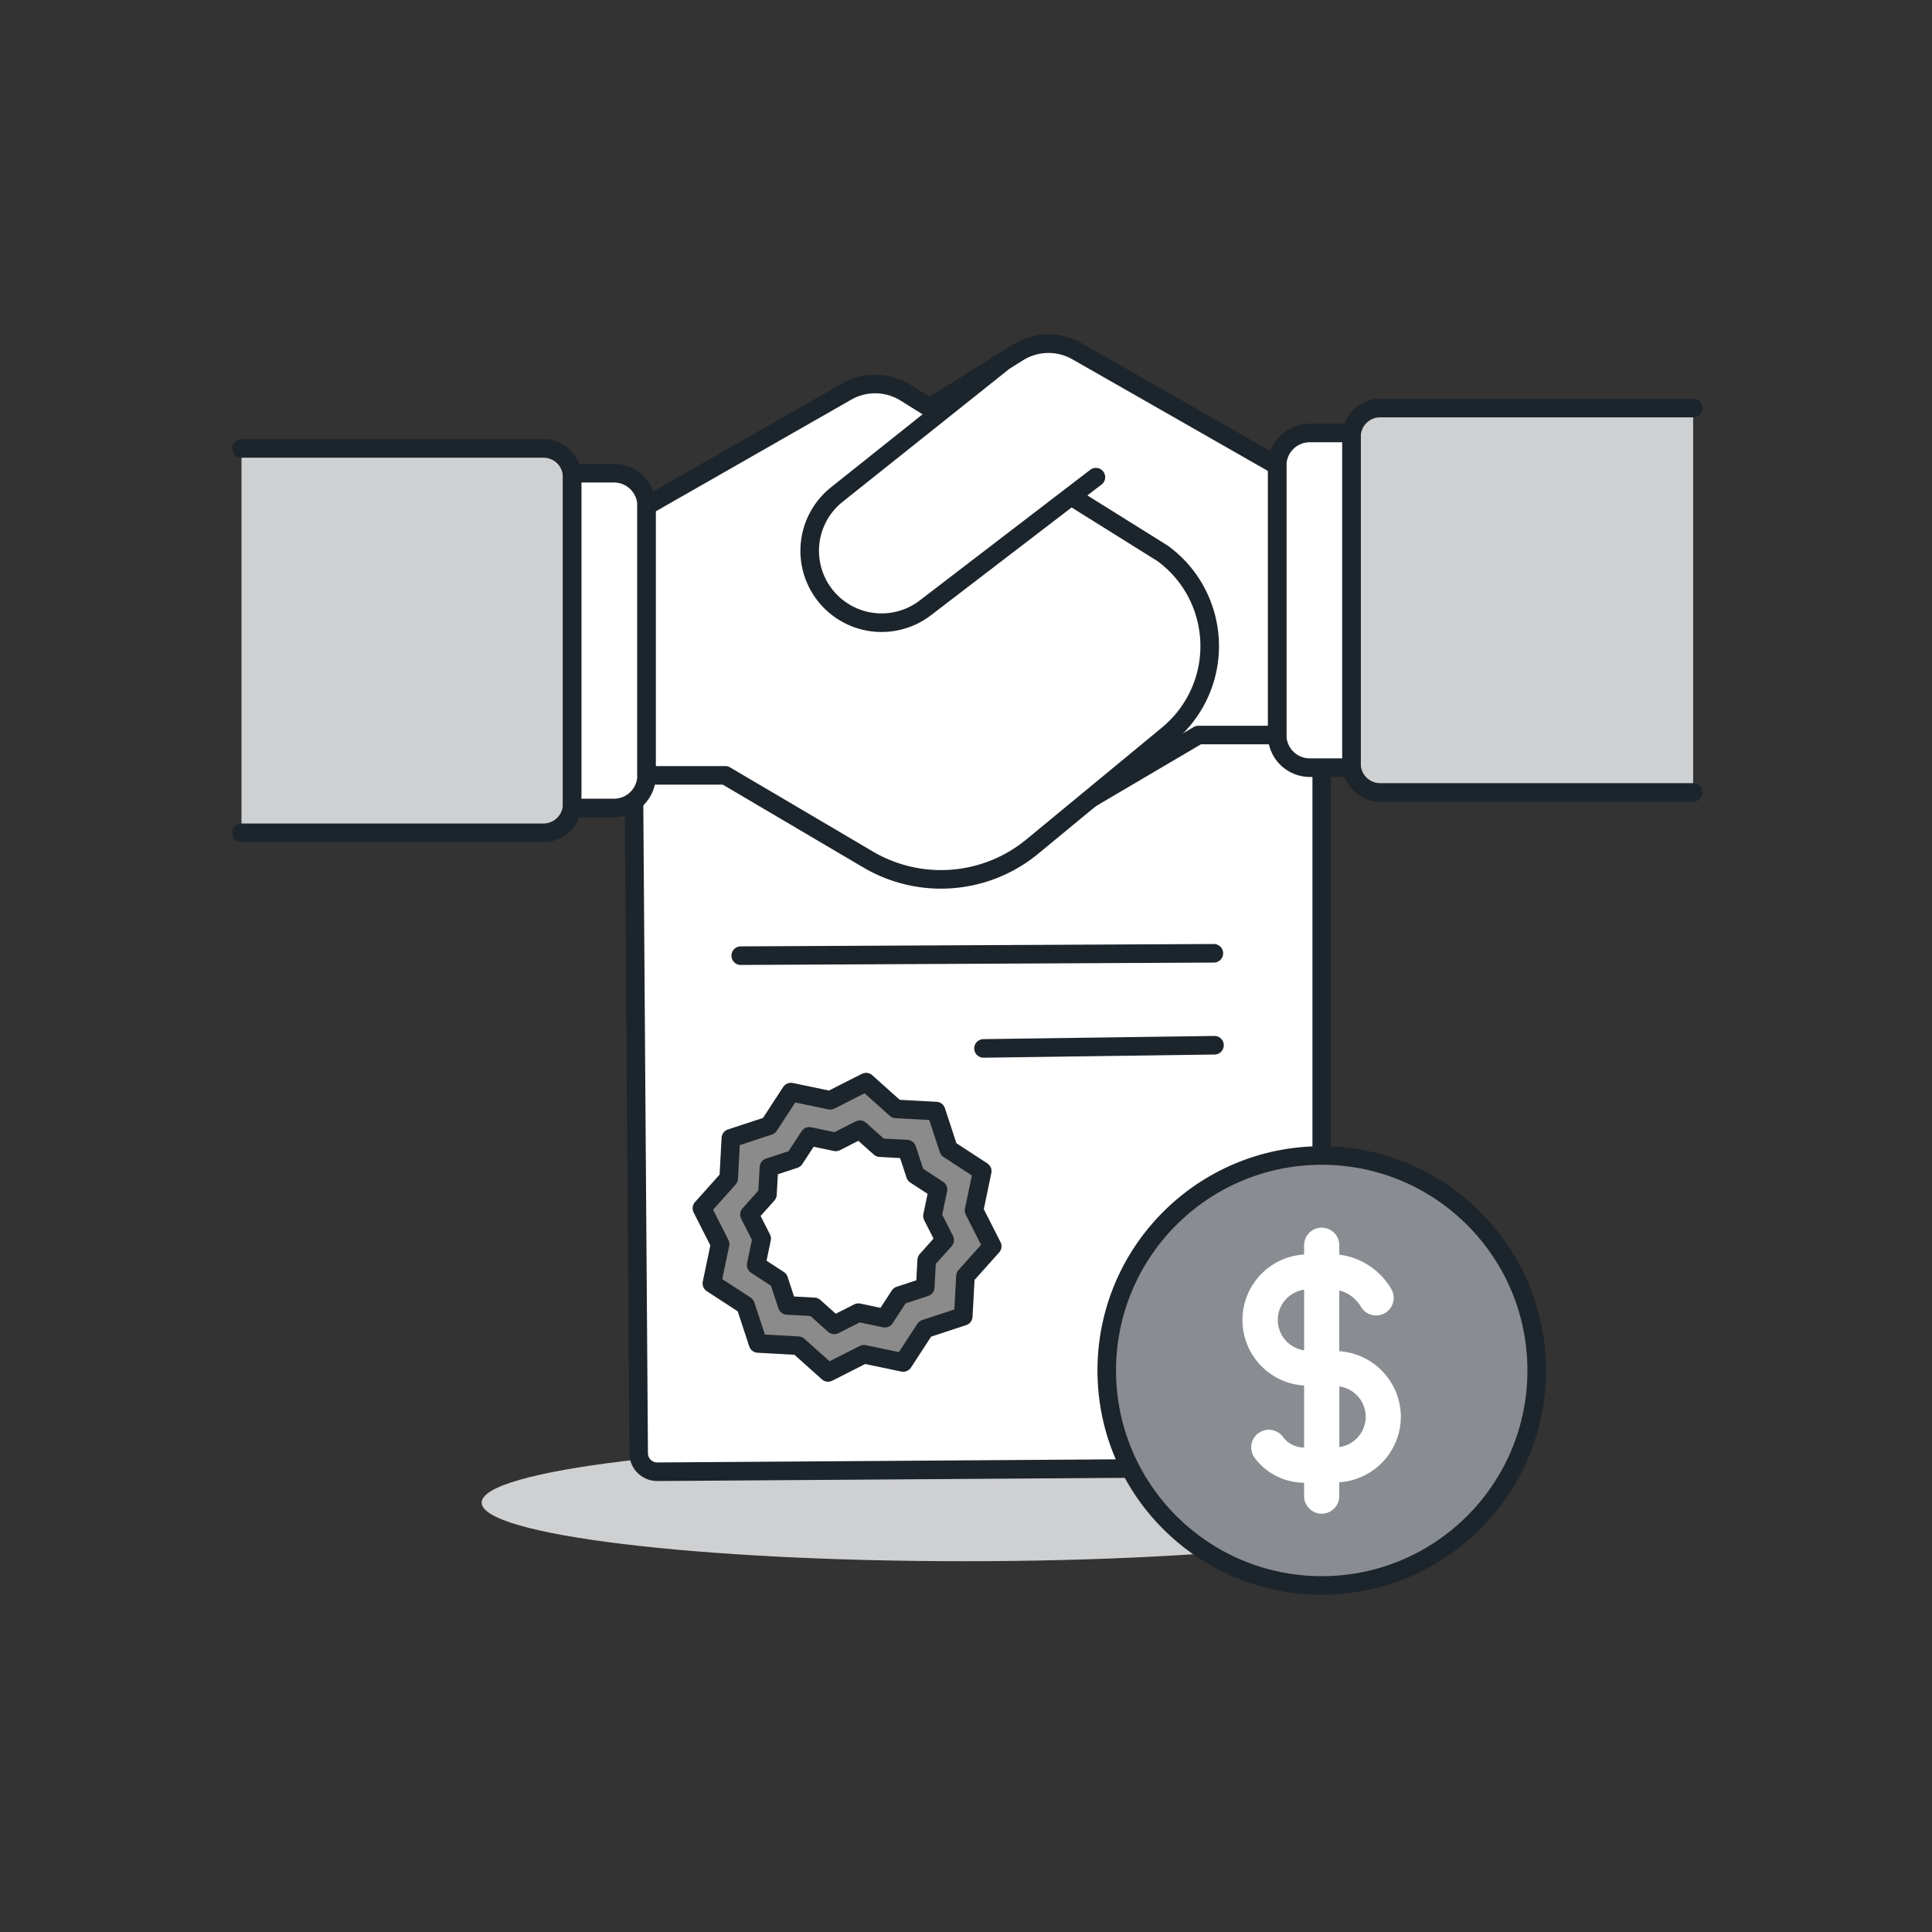 <svg width="208" height="208" viewBox="0 0 208 208" xmlns="http://www.w3.org/2000/svg">
    <rect x="0" y="0" width="208" height="208" fill="#333333" stroke="none"/>
    <g fill="none" fill-rule="evenodd">
        <path d="M51.858 161.773c-.01 3.483 23.277 6.307 52.01 6.308 28.734.001 52.034-2.821 52.043-6.304v-.004c.008-3.483-23.278-6.307-52.011-6.308-28.733-.001-52.033 2.821-52.042 6.304v.004" fill="#CFD0D2"/>
        <path d="M142.298 155.96a2.023 2.023 0 0 1-2 2.013l-69.526.476a2 2 0 0 1-2.014-1.986l-.66-92.314 74.2-.352v92.162z" fill="#FFF"/>
        <path d="M142.298 155.96a2.023 2.023 0 0 1-2 2.013l-69.526.476a2 2 0 0 1-2.014-1.986h0l-.66-92.314 74.2-.352v92.162zM79.748 102.887l50.936-.256M105.884 112.873l24.868-.342" stroke="#1D252C" stroke-width="2" stroke-linecap="round" stroke-linejoin="round"/>
        <path d="M182.286 43.933h-33.694a3.09 3.09 0 0 0-3.094 3.086v35.204a3.09 3.09 0 0 0 3.09 3.09h33.698" fill="#CFD0D2"/>
        <path d="M182.286 43.933h-33.694a3.09 3.09 0 0 0-3.094 3.086v35.204a3.09 3.09 0 0 0 3.09 3.09h33.698" stroke="#1D252C" stroke-width="2" stroke-linecap="round" stroke-linejoin="round"/>
        <path d="M145.498 82.647h-4.488a3.517 3.517 0 0 1-3.512-3.518v-29a3.518 3.518 0 0 1 3.518-3.518h4.482v36.036z" fill="#FFF"/>
        <path d="M145.498 82.647h-4.488a3.517 3.517 0 0 1-3.512-3.518v-29a3.518 3.518 0 0 1 3.518-3.518h4.482v36.036z" stroke="#1D252C" stroke-width="2" stroke-linecap="round" stroke-linejoin="round"/>
        <path d="M137.498 50.121 115.95 37.815a6.175 6.175 0 0 0-6.34.124L81.932 55.237c-5.51 4.027-6.712 11.76-2.685 17.27a12.362 12.362 0 0 0 2.113 2.24l14.6 12.048a15.446 15.446 0 0 0 17.67 1.4l15.386-9.06h8.482V50.121z" fill="#FFF"/>
        <path d="M137.498 50.121 115.95 37.815a6.175 6.175 0 0 0-6.34.124L81.932 55.237c-5.51 4.027-6.712 11.76-2.685 17.27a12.362 12.362 0 0 0 2.113 2.24l14.6 12.048a15.446 15.446 0 0 0 17.67 1.4l15.386-9.06h8.482V50.121z" stroke="#1D252C" stroke-width="2" stroke-linecap="round" stroke-linejoin="round"/>
        <path d="M26 48.277h32.512a3.09 3.09 0 0 1 3.09 3.09v35.2a3.09 3.09 0 0 1-3.09 3.09H26" fill="#CFD0D2"/>
        <path d="M26 48.277h32.512a3.09 3.09 0 0 1 3.09 3.09v35.2a3.09 3.09 0 0 1-3.09 3.09H26" stroke="#1D252C" stroke-width="2" stroke-linecap="round" stroke-linejoin="round"/>
        <path d="M61.602 86.99h4.496a3.518 3.518 0 0 0 3.518-3.519v-29a3.518 3.518 0 0 0-3.512-3.524H61.602V86.99z" fill="#FFF"/>
        <path d="M61.602 86.99h4.496a3.518 3.518 0 0 0 3.518-3.519v-29a3.518 3.518 0 0 0-3.512-3.524H61.602V86.99z" stroke="#1D252C" stroke-width="2" stroke-linecap="round" stroke-linejoin="round"/>
        <path d="m69.612 54.465 21.54-12.308a6.18 6.18 0 0 1 6.34.126l27.68 17.296c5.51 4.03 6.711 11.762 2.682 17.273a12.378 12.378 0 0 1-2.112 2.24l-14.6 12.047a15.452 15.452 0 0 1-17.672 1.4l-15.384-9.062h-8.474V54.465z" fill="#FFF"/>
        <path d="m69.612 54.465 21.54-12.308a6.18 6.18 0 0 1 6.34.126l27.68 17.296c5.51 4.03 6.711 11.762 2.682 17.273a12.378 12.378 0 0 1-2.112 2.24l-14.6 12.047a15.452 15.452 0 0 1-17.672 1.4l-15.384-9.062h-8.474V54.465z" stroke="#1D252C"/>
        <path d="m69.612 54.465 21.54-12.308a6.18 6.18 0 0 1 6.34.126l27.68 17.296c5.51 4.03 6.711 11.762 2.682 17.273a12.378 12.378 0 0 1-2.112 2.24l-14.6 12.047a15.452 15.452 0 0 1-17.672 1.4l-15.384-9.062h-8.474V54.465z" stroke="#1D252C" stroke-width="2" stroke-linecap="round" stroke-linejoin="round"/>
        <path d="M117.984 51.373 99.612 65.45a7.74 7.74 0 0 1-9.532-12.196l18.018-14.366" fill="#FFF"/>
        <path d="M117.984 51.373 99.612 65.45a7.74 7.74 0 0 1-9.532-12.196l18.018-14.366" stroke="#1D252C" stroke-width="2" stroke-linecap="round" stroke-linejoin="round"/>
        <path fill="#8B8B8B" d="m93.24 116.503 3.222 2.883 4.318.233 1.349 4.106 3.62 2.362-.883 4.231 1.956 3.855-2.881 3.222-.234 4.318-4.107 1.35-2.36 3.621-4.232-.885-3.855 1.956-3.222-2.88-4.317-.236-1.35-4.106-3.621-2.36.884-4.232-1.957-3.856 2.883-3.222.233-4.316 4.107-1.35 2.36-3.622 4.232.884z"/>
        <path stroke="#1D252C" stroke-width="2" stroke-linecap="round" stroke-linejoin="round" d="m93.24 116.503 3.222 2.883 4.318.233 1.349 4.106 3.62 2.362-.883 4.231 1.956 3.855-2.881 3.222-.234 4.318-4.107 1.35-2.36 3.621-4.232-.885-3.855 1.956-3.222-2.88-4.317-.236-1.35-4.106-3.621-2.36.884-4.232-1.957-3.856 2.883-3.222.233-4.316 4.107-1.35 2.36-3.622 4.232.884z"/>
        <path fill="#FFF" d="m87.654 140.7-2.903-.156-.907-2.762-2.436-1.59.594-2.844-1.316-2.593 1.938-2.167.159-2.903 2.76-.908 1.59-2.436 2.844.595 2.594-1.316 2.166 1.938 2.904.158.908 2.76 2.434 1.589-.595 2.847 1.316 2.593-1.936 2.167-.157 2.903-2.763.908-1.587 2.436-2.846-.596-2.594 1.316z"/>
        <path stroke="#1D252C" stroke-width="2" stroke-linecap="round" stroke-linejoin="round" d="m87.654 140.7-2.903-.156-.907-2.762-2.436-1.59.594-2.844-1.316-2.593 1.938-2.167.159-2.903 2.76-.908 1.59-2.436 2.844.595 2.594-1.316 2.166 1.938 2.904.158.908 2.76 2.434 1.589-.595 2.847 1.316 2.593-1.936 2.167-.157 2.903-2.763.908-1.587 2.436-2.846-.596-2.594 1.316z"/>
        <path d="M119.153 147.545c0 12.783 10.362 23.145 23.145 23.145s23.145-10.362 23.145-23.145-10.362-23.145-23.145-23.145-23.145 10.362-23.145 23.145" fill="#898D91"/>
        <path d="M119.153 147.545c0 12.783 10.362 23.145 23.145 23.145s23.145-10.362 23.145-23.145-10.362-23.145-23.145-23.145-23.145 10.362-23.145 23.145z" stroke="#1D252C" stroke-width="2" stroke-linecap="round" stroke-linejoin="round"/>
        <path d="M144.192 155.794v-6.532a3.298 3.298 0 0 1 0 6.532m-6.628-13.68a3.307 3.307 0 0 1 2.841-3.27v6.531a3.309 3.309 0 0 1-2.84-3.262m13.25 10.416a7.09 7.09 0 0 0-6.627-7.054v-6.549c.983.253 1.823.89 2.333 1.767a1.894 1.894 0 0 0 3.278-1.898 7.604 7.604 0 0 0-5.61-3.719v-1.01a1.894 1.894 0 1 0-3.788 0v.994a7.066 7.066 0 0 0 0 14.106v6.676a2.817 2.817 0 0 1-2.275-1.139 1.894 1.894 0 0 0-3.052 2.245l.023.03a6.667 6.667 0 0 0 5.304 2.652v1.395a1.894 1.894 0 1 0 3.787 0v-1.444a7.09 7.09 0 0 0 6.627-7.052" fill="#FFF"/>
    </g>
</svg>
